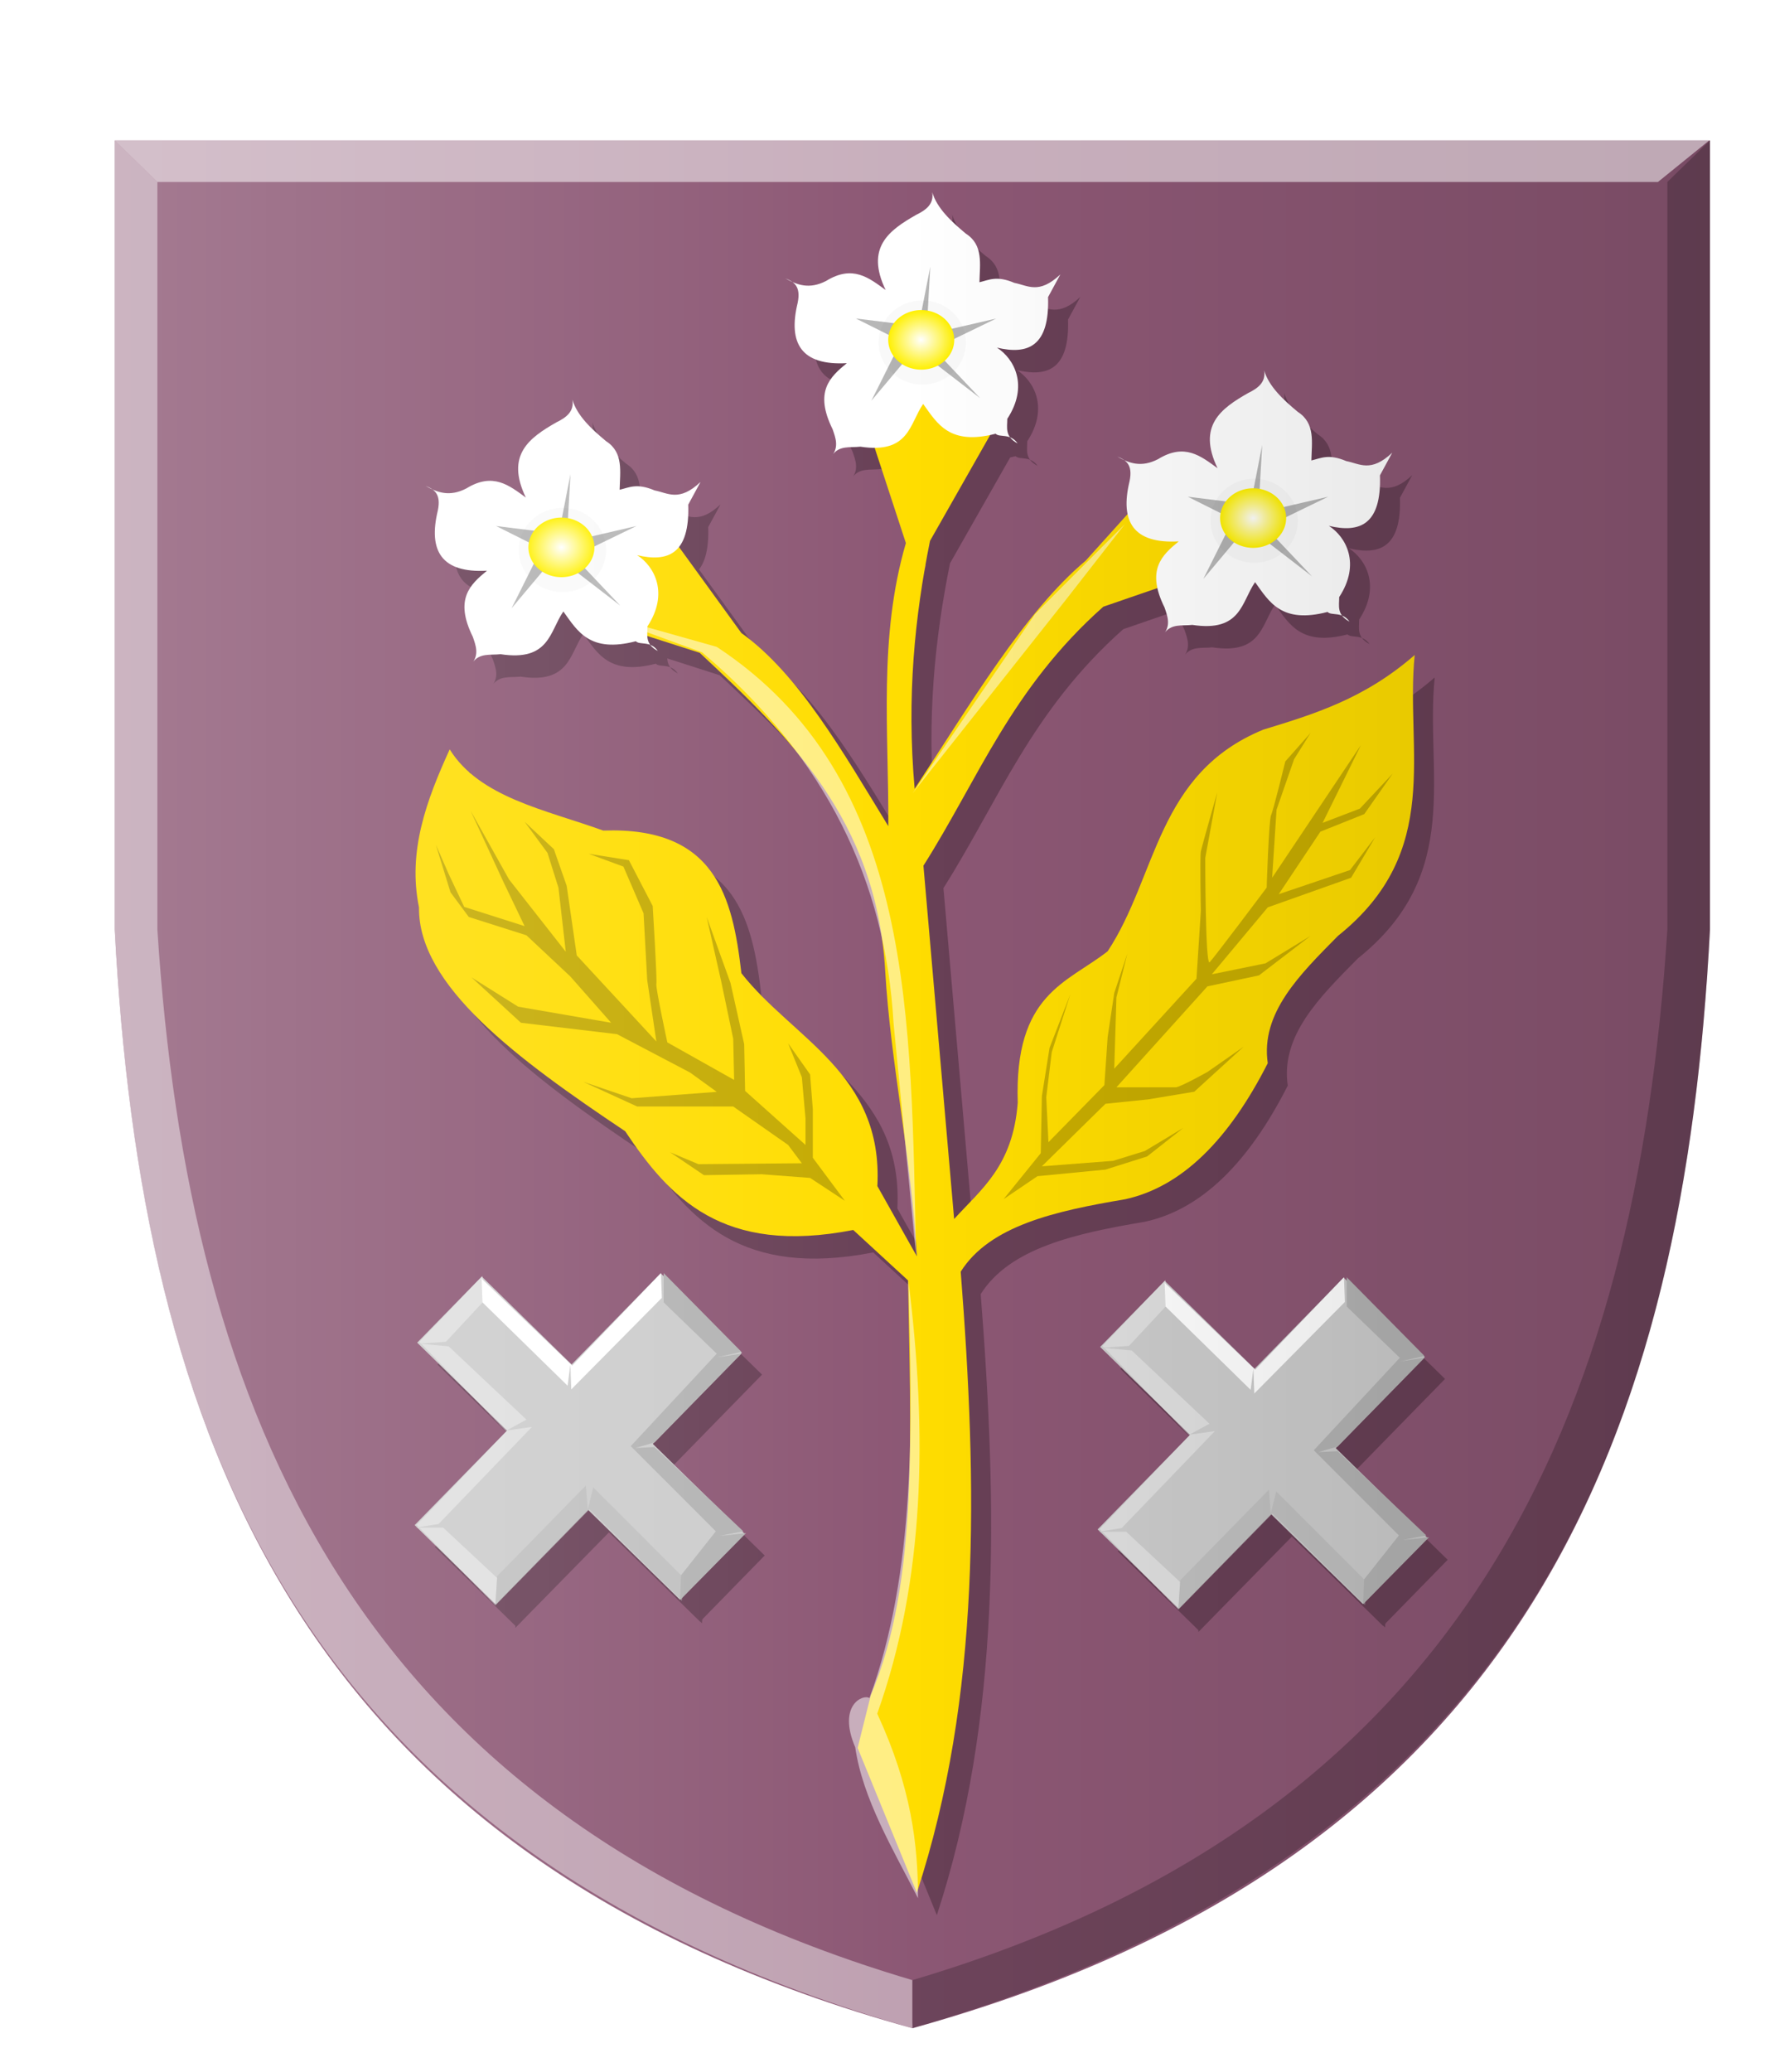 <?xml version="1.0" encoding="UTF-8" standalone="no"?>
<!-- Created with Inkscape (http://www.inkscape.org/) -->

<svg
   xmlns:dc="http://purl.org/dc/elements/1.1/"
   xmlns:cc="http://creativecommons.org/ns#"
   xmlns:rdf="http://www.w3.org/1999/02/22-rdf-syntax-ns#"
   xmlns:svg="http://www.w3.org/2000/svg"
   xmlns="http://www.w3.org/2000/svg"
   xmlns:xlink="http://www.w3.org/1999/xlink"
   xmlns:sodipodi="http://sodipodi.sourceforge.net/DTD/sodipodi-0.dtd"
   xmlns:inkscape="http://www.inkscape.org/namespaces/inkscape"
   id="svg16180"
   version="1.1"
   inkscape:version="0.47 r22583"
   width="341"
   height="400"
   sodipodi:docname="Zorgvlied wapen.svg">
  <defs
     id="defs16184">
    <linearGradient
       inkscape:collect="always"
       id="linearGradient17310">
      <stop
         style="stop-color:#000000;stop-opacity:1;"
         offset="0"
         id="stop17312" />
      <stop
         style="stop-color:#000000;stop-opacity:0;"
         offset="1"
         id="stop17314" />
    </linearGradient>
    <linearGradient
       inkscape:collect="always"
       id="linearGradient17264">
      <stop
         style="stop-color:#ffffff;stop-opacity:1;"
         offset="0"
         id="stop17266" />
      <stop
         style="stop-color:#ffffff;stop-opacity:0;"
         offset="1"
         id="stop17268" />
    </linearGradient>
    <inkscape:perspective
       sodipodi:type="inkscape:persp3d"
       inkscape:vp_x="0 : 0.5 : 1"
       inkscape:vp_y="0 : 1000 : 0"
       inkscape:vp_z="1 : 0.5 : 1"
       inkscape:persp3d-origin="0.5 : 0.33333333 : 1"
       id="perspective16188" />
    <inkscape:perspective
       id="perspective16724"
       inkscape:persp3d-origin="0.5 : 0.33333333 : 1"
       inkscape:vp_z="1 : 0.5 : 1"
       inkscape:vp_y="0 : 1000 : 0"
       inkscape:vp_x="0 : 0.5 : 1"
       sodipodi:type="inkscape:persp3d" />
    <inkscape:perspective
       id="perspective16766"
       inkscape:persp3d-origin="0.5 : 0.33333333 : 1"
       inkscape:vp_z="1 : 0.5 : 1"
       inkscape:vp_y="0 : 1000 : 0"
       inkscape:vp_x="0 : 0.5 : 1"
       sodipodi:type="inkscape:persp3d" />
    <inkscape:perspective
       id="perspective16828"
       inkscape:persp3d-origin="0.5 : 0.33333333 : 1"
       inkscape:vp_z="1 : 0.5 : 1"
       inkscape:vp_y="0 : 1000 : 0"
       inkscape:vp_x="0 : 0.5 : 1"
       sodipodi:type="inkscape:persp3d" />
    <inkscape:perspective
       id="perspective16828-3"
       inkscape:persp3d-origin="0.5 : 0.33333333 : 1"
       inkscape:vp_z="1 : 0.5 : 1"
       inkscape:vp_y="0 : 1000 : 0"
       inkscape:vp_x="0 : 0.5 : 1"
       sodipodi:type="inkscape:persp3d" />
    <inkscape:perspective
       id="perspective16911"
       inkscape:persp3d-origin="0.5 : 0.33333333 : 1"
       inkscape:vp_z="1 : 0.5 : 1"
       inkscape:vp_y="0 : 1000 : 0"
       inkscape:vp_x="0 : 0.5 : 1"
       sodipodi:type="inkscape:persp3d" />
    <inkscape:perspective
       id="perspective16933"
       inkscape:persp3d-origin="0.5 : 0.33333333 : 1"
       inkscape:vp_z="1 : 0.5 : 1"
       inkscape:vp_y="0 : 1000 : 0"
       inkscape:vp_x="0 : 0.5 : 1"
       sodipodi:type="inkscape:persp3d" />
    <inkscape:perspective
       id="perspective16955"
       inkscape:persp3d-origin="0.5 : 0.33333333 : 1"
       inkscape:vp_z="1 : 0.5 : 1"
       inkscape:vp_y="0 : 1000 : 0"
       inkscape:vp_x="0 : 0.5 : 1"
       sodipodi:type="inkscape:persp3d" />
    <inkscape:perspective
       id="perspective16985"
       inkscape:persp3d-origin="0.5 : 0.33333333 : 1"
       inkscape:vp_z="1 : 0.5 : 1"
       inkscape:vp_y="0 : 1000 : 0"
       inkscape:vp_x="0 : 0.5 : 1"
       sodipodi:type="inkscape:persp3d" />
    <inkscape:perspective
       id="perspective17022"
       inkscape:persp3d-origin="0.5 : 0.33333333 : 1"
       inkscape:vp_z="1 : 0.5 : 1"
       inkscape:vp_y="0 : 1000 : 0"
       inkscape:vp_x="0 : 0.5 : 1"
       sodipodi:type="inkscape:persp3d" />
    <radialGradient
       inkscape:collect="always"
       xlink:href="#linearGradient16780-4-2"
       id="radialGradient16786-9-3"
       cx="-208.25"
       cy="48.875"
       fx="-208.25"
       fy="48.875"
       r="6.375"
       gradientTransform="matrix(1,0,0,0.902,0,4.792)"
       gradientUnits="userSpaceOnUse" />
    <linearGradient
       inkscape:collect="always"
       id="linearGradient16780-4-2">
      <stop
         style="stop-color:#ffffff;stop-opacity:1;"
         offset="0"
         id="stop16782-4-1" />
      <stop
         style="stop-color:#ffffff;stop-opacity:0;"
         offset="1"
         id="stop16784-6-6" />
    </linearGradient>
    <filter
       color-interpolation-filters="sRGB"
       inkscape:collect="always"
       id="filter16816-9-3">
      <feGaussianBlur
         inkscape:collect="always"
         stdDeviation="0.443"
         id="feGaussianBlur16818-8-8" />
    </filter>
    <radialGradient
       inkscape:collect="always"
       xlink:href="#linearGradient16780-2-2"
       id="radialGradient16786-1-3"
       cx="-208.25"
       cy="48.875"
       fx="-208.25"
       fy="48.875"
       r="6.375"
       gradientTransform="matrix(1,0,0,0.902,0,4.792)"
       gradientUnits="userSpaceOnUse" />
    <linearGradient
       inkscape:collect="always"
       id="linearGradient16780-2-2">
      <stop
         style="stop-color:#ffffff;stop-opacity:1;"
         offset="0"
         id="stop16782-2-8" />
      <stop
         style="stop-color:#ffffff;stop-opacity:0;"
         offset="1"
         id="stop16784-9-6" />
    </linearGradient>
    <filter
       color-interpolation-filters="sRGB"
       inkscape:collect="always"
       id="filter16816-8-0">
      <feGaussianBlur
         inkscape:collect="always"
         stdDeviation="0.443"
         id="feGaussianBlur16818-2-1" />
    </filter>
    <radialGradient
       inkscape:collect="always"
       xlink:href="#linearGradient16780-6"
       id="radialGradient16786-2"
       cx="-208.25"
       cy="48.875"
       fx="-208.25"
       fy="48.875"
       r="6.375"
       gradientTransform="matrix(1,0,0,0.902,0,4.792)"
       gradientUnits="userSpaceOnUse" />
    <linearGradient
       inkscape:collect="always"
       id="linearGradient16780-6">
      <stop
         style="stop-color:#ffffff;stop-opacity:1;"
         offset="0"
         id="stop16782-0" />
      <stop
         style="stop-color:#ffffff;stop-opacity:0;"
         offset="1"
         id="stop16784-5" />
    </linearGradient>
    <filter
       color-interpolation-filters="sRGB"
       inkscape:collect="always"
       id="filter16816-4">
      <feGaussianBlur
         inkscape:collect="always"
         stdDeviation="0.443"
         id="feGaussianBlur16818-6" />
    </filter>
    <filter
       inkscape:collect="always"
       id="filter17186"
       x="-0.086"
       width="1.173"
       y="-0.136"
       height="1.272">
      <feGaussianBlur
         inkscape:collect="always"
         stdDeviation="1.31"
         id="feGaussianBlur17188" />
    </filter>
    <filter
       inkscape:collect="always"
       id="filter17190"
       x="-0.09"
       width="1.181"
       y="-0.14"
       height="1.28">
      <feGaussianBlur
         inkscape:collect="always"
         stdDeviation="1.31"
         id="feGaussianBlur17192" />
    </filter>
    <filter
       inkscape:collect="always"
       id="filter17194">
      <feGaussianBlur
         inkscape:collect="always"
         stdDeviation="1.31"
         id="feGaussianBlur17196" />
    </filter>
    <filter
       inkscape:collect="always"
       id="filter17198">
      <feGaussianBlur
         inkscape:collect="always"
         stdDeviation="1.31"
         id="feGaussianBlur17200" />
    </filter>
    <filter
       inkscape:collect="always"
       id="filter17202"
       x="-0.086"
       width="1.173"
       y="-0.136"
       height="1.272">
      <feGaussianBlur
         inkscape:collect="always"
         stdDeviation="1.31"
         id="feGaussianBlur17204" />
    </filter>
    <filter
       inkscape:collect="always"
       id="filter17206"
       x="-0.09"
       width="1.181"
       y="-0.14"
       height="1.28">
      <feGaussianBlur
         inkscape:collect="always"
         stdDeviation="1.31"
         id="feGaussianBlur17208" />
    </filter>
    <filter
       inkscape:collect="always"
       id="filter17210">
      <feGaussianBlur
         inkscape:collect="always"
         stdDeviation="1.31"
         id="feGaussianBlur17212" />
    </filter>
    <filter
       inkscape:collect="always"
       id="filter17214">
      <feGaussianBlur
         inkscape:collect="always"
         stdDeviation="1.31"
         id="feGaussianBlur17216" />
    </filter>
    <filter
       inkscape:collect="always"
       id="filter17218">
      <feGaussianBlur
         inkscape:collect="always"
         stdDeviation="1.31"
         id="feGaussianBlur17220" />
    </filter>
    <filter
       inkscape:collect="always"
       id="filter17222">
      <feGaussianBlur
         inkscape:collect="always"
         stdDeviation="1.31"
         id="feGaussianBlur17224" />
    </filter>
    <filter
       inkscape:collect="always"
       id="filter17226">
      <feGaussianBlur
         inkscape:collect="always"
         stdDeviation="1.31"
         id="feGaussianBlur17228" />
    </filter>
    <filter
       inkscape:collect="always"
       id="filter17230">
      <feGaussianBlur
         inkscape:collect="always"
         stdDeviation="1.31"
         id="feGaussianBlur17232" />
    </filter>
    <filter
       inkscape:collect="always"
       id="filter17234">
      <feGaussianBlur
         inkscape:collect="always"
         stdDeviation="1.31"
         id="feGaussianBlur17236" />
    </filter>
    <filter
       inkscape:collect="always"
       id="filter17238">
      <feGaussianBlur
         inkscape:collect="always"
         stdDeviation="1.31"
         id="feGaussianBlur17240" />
    </filter>
    <inkscape:perspective
       id="perspective17250"
       inkscape:persp3d-origin="0.5 : 0.33333333 : 1"
       inkscape:vp_z="1 : 0.5 : 1"
       inkscape:vp_y="0 : 1000 : 0"
       inkscape:vp_x="0 : 0.5 : 1"
       sodipodi:type="inkscape:persp3d" />
    <linearGradient
       inkscape:collect="always"
       xlink:href="#linearGradient17264"
       id="linearGradient17270"
       x1="21.672"
       y1="209.365"
       x2="176.771"
       y2="209.365"
       gradientUnits="userSpaceOnUse" />
    <inkscape:perspective
       id="perspective17280"
       inkscape:persp3d-origin="0.5 : 0.33333333 : 1"
       inkscape:vp_z="1 : 0.5 : 1"
       inkscape:vp_y="0 : 1000 : 0"
       inkscape:vp_x="0 : 0.5 : 1"
       sodipodi:type="inkscape:persp3d" />
    <linearGradient
       inkscape:collect="always"
       xlink:href="#linearGradient17264-3"
       id="linearGradient17270-3"
       x1="21.672"
       y1="209.365"
       x2="176.771"
       y2="209.365"
       gradientUnits="userSpaceOnUse" />
    <linearGradient
       inkscape:collect="always"
       id="linearGradient17264-3">
      <stop
         style="stop-color:#ffffff;stop-opacity:1;"
         offset="0"
         id="stop17266-4" />
      <stop
         style="stop-color:#ffffff;stop-opacity:0;"
         offset="1"
         id="stop17268-2" />
    </linearGradient>
    <linearGradient
       inkscape:collect="always"
       xlink:href="#linearGradient17310"
       id="linearGradient17316"
       x1="-33.002"
       y1="197.06"
       x2="122.097"
       y2="197.06"
       gradientUnits="userSpaceOnUse"
       gradientTransform="matrix(-1,0,0,1,297.869,12.304)" />
    <inkscape:perspective
       id="perspective17332"
       inkscape:persp3d-origin="0.5 : 0.33333333 : 1"
       inkscape:vp_z="1 : 0.5 : 1"
       inkscape:vp_y="0 : 1000 : 0"
       inkscape:vp_x="0 : 0.5 : 1"
       sodipodi:type="inkscape:persp3d" />
  </defs>
  <sodipodi:namedview
     pagecolor="#ffffff"
     bordercolor="#666666"
     borderopacity="1"
     objecttolerance="10"
     gridtolerance="10"
     guidetolerance="10"
     inkscape:pageopacity="0"
     inkscape:pageshadow="2"
     inkscape:window-width="1600"
     inkscape:window-height="839"
     id="namedview16182"
     showgrid="false"
     inkscape:zoom="1.4142136"
     inkscape:cx="90.263766"
     inkscape:cy="193.54587"
     inkscape:window-x="-9"
     inkscape:window-y="-9"
     inkscape:window-maximized="1"
     inkscape:current-layer="svg16180"
     showguides="true"
     inkscape:guide-bbox="true">
    <sodipodi:guide
       orientation="0,1"
       position="-133.898,372.881"
       id="guide16192" />
    <sodipodi:guide
       orientation="1,0"
       position="176.271,372.881"
       id="guide16194" />
    <sodipodi:guide
       orientation="1,0"
       position="22.172,352.954"
       id="guide16708" />
    <sodipodi:guide
       orientation="0,1"
       position="-269.659,220.521"
       id="guide16710" />
    <sodipodi:guide
       orientation="0,1"
       position="-52.733,8.389"
       id="guide16712" />
    <sodipodi:guide
       orientation="0,1"
       position="-26.163,364.867"
       id="guide17318" />
    <sodipodi:guide
       orientation="1,0"
       position="30.406,333.047"
       id="guide17320" />
  </sodipodi:namedview>
  <path
     style="fill:#8c5774;stroke:#000000;stroke-width:1px;stroke-linecap:butt;stroke-linejoin:miter;stroke-opacity:0;fill-opacity:1"
     d="m 176.271,27.119 -154.099,0 0,152.36 c 5.074,96.429 34.85,179.134 154.099,212.132 l 0,-364.492 z"
     id="path16714"
     sodipodi:nodetypes="ccccc" />
  <path
     style="fill:#8c5774;fill-opacity:1;stroke:#000000;stroke-width:1px;stroke-linecap:butt;stroke-linejoin:miter;stroke-opacity:0"
     d="m 176.271,27.119 154.099,0 0,152.36 c -5.074,96.429 -34.85,179.134 -154.099,212.132 -4.321,-121.497 -32.905,-242.995 0,-364.492 z"
     id="path16714-3"
     sodipodi:nodetypes="ccccc" />
  <path
     style="fill:#684056;fill-opacity:1;stroke:#000000;stroke-width:1px;stroke-linecap:butt;stroke-linejoin:miter;stroke-opacity:0;filter:url(#filter17238)"
     d="m 181,369.784 -11.441,-27.966 2.542,-10.169 c 9.357,-22.058 7.63,-51.505 7.203,-80.085 l -10.593,-9.746 c -25.28,4.941 -35.471,-6.213 -44.068,-19.068 -20.936,-14.004 -40.015,-28.105 -39.831,-43.22 -2.23,-10.871 1.481,-20.751 5.932,-30.508 5.794,9.319 18.561,11.665 29.661,15.678 21.7,-0.776 24.989,12.767 26.695,27.542 9.972,12.707 27.411,19.303 26.271,41.102 L 181,246.902 c -1.031,-18.943 -5.083,-37.325 -6.116,-55.135 -1.695,-29.223 -18.7,-45.382 -35.833,-61.39 l -22.458,-7.203 14.831,-18.22 15.678,21.61 c 10.993,7.841 19.579,22.903 28.39,37.288 0.093,-18.22 -1.939,-36.441 3.39,-54.661 l -8.475,-25.847 14.831,-5.508 10.593,9.322 -12.288,21.61 c -2.922,14.511 -4.545,29.995 -2.966,47.881 10.742,-16.34 21.236,-34.169 33.051,-44.068 l 11.441,-12.712 17.797,12.712 -25.847,8.898 c -17.773,15.782 -24.099,33.2 -34.746,50 l 5.932,68.22 c 5.239,-5.771 11.358,-10.223 12.288,-22.458 -0.689,-21.086 9.53,-23.083 17.373,-29.237 9.592,-14.503 9.421,-34.332 30.085,-42.797 9.746,-2.978 19.492,-5.918 29.237,-14.407 -1.877,18.42 5.627,37.882 -14.831,54.237 -7.389,7.475 -14.974,14.901 -13.559,24.576 -7.529,14.814 -16.624,23.885 -27.542,26.271 -13.396,2.258 -26.16,5.059 -31.78,13.983 3.225,41.268 3.945,82 -8.475,119.915 z"
     id="path16738"
     sodipodi:nodetypes="ccccccccccccscccccccccccccccccccccccccc" />
  <path
     style="fill:#684056;fill-opacity:1;stroke:#000000;stroke-width:1px;stroke-linecap:butt;stroke-linejoin:miter;stroke-opacity:0;filter:url(#filter17234)"
     d="m 180.875,246.964 -4.383,-45.159 c -1.563,-26.977 -12.803,-51.133 -36.983,-71.514 l -22.274,-8.132 25.102,7.071 c 38.629,25.409 37.39,72.212 38.537,117.733 z"
     id="path16746"
     sodipodi:nodetypes="cccccc" />
  <path
     style="fill:#684056;fill-opacity:1;stroke:#000000;stroke-width:1px;stroke-linecap:butt;stroke-linejoin:miter;stroke-opacity:0;filter:url(#filter17230)"
     d="m 180.168,157.515 23.688,-34.648 17.324,-17.324 -11.314,14.496 -29.698,37.477 z"
     id="path16748" />
  <path
     style="fill:#684056;fill-opacity:1;stroke:#000000;stroke-width:1px;stroke-linecap:butt;stroke-linejoin:miter;stroke-opacity:0;filter:url(#filter17226)"
     d="m 183.968,41.451 c 0.365,2.262 -1.18,3.433 -3.125,4.375 -5.207,2.977 -9.831,6.287 -5.875,14.5 -3.217,-2.33 -6.34,-4.924 -11.5,-1.75 -3.238,1.673 -5.624,0.789 -7.875,-0.5 1.613,0.645 3.055,1.485 2.375,4.75 -1.898,7.832 0.737,12.122 9.5,11.625 -3.274,2.679 -6.329,5.503 -2.75,12.75 0.597,1.708 1.227,3.417 -0.125,5.125 1.335,-2.077 3.548,-1.522 5.5,-1.75 9.471,1.445 9.466,-4.432 12.125,-8.25 2.752,3.831 5.108,8.059 14,5.75 0.779,0.796 2.802,-0.176 4.25,1.875 -2.546,-1.348 -1.991,-3.085 -2,-4.75 4.186,-6.393 1.343,-11.615 -2,-13.75 5.986,1.429 10.194,-0.228 9.875,-9.75 l 2.375,-4.375 c -4.159,3.904 -6.285,2.116 -8.875,1.625 -3.433,-1.461 -4.897,-0.56 -6.75,-0.125 0.064,-3.469 0.811,-7.186 -2.625,-9.381 -2.903,-2.419 -5.569,-4.917 -6.5,-7.994 z"
     id="path16750"
     sodipodi:nodetypes="ccccccccccccccccccccc" />
  <path
     style="fill:#684056;fill-opacity:1;stroke:#000000;stroke-width:1px;stroke-linecap:butt;stroke-linejoin:miter;stroke-opacity:0;filter:url(#filter17222)"
     d="m 114.452,81.519 c 0.365,2.262 -1.18,3.433 -3.125,4.375 -5.207,2.977 -9.831,6.287 -5.875,14.5 -3.217,-2.33 -6.34,-4.924 -11.5,-1.75 -3.238,1.673 -5.624,0.789 -7.875,-0.5 1.613,0.645 3.055,1.485 2.375,4.75 -1.898,7.832 0.737,12.122 9.5,11.625 -3.274,2.679 -6.329,5.503 -2.75,12.75 0.597,1.708 1.227,3.417 -0.125,5.125 1.335,-2.077 3.548,-1.522 5.5,-1.75 9.471,1.445 9.466,-4.432 12.125,-8.25 2.752,3.831 5.108,8.059 14,5.75 0.779,0.796 2.802,-0.176 4.25,1.875 -2.546,-1.348 -1.991,-3.085 -2,-4.75 4.186,-6.393 1.343,-11.615 -2,-13.75 5.986,1.429 10.194,-0.228 9.875,-9.75 l 2.375,-4.375 c -4.159,3.904 -6.285,2.116 -8.875,1.625 -3.433,-1.461 -4.897,-0.56 -6.75,-0.125 0.064,-3.469 0.811,-7.186 -2.625,-9.381 -2.903,-2.419 -5.569,-4.917 -6.5,-7.994 z"
     id="path16750-2"
     sodipodi:nodetypes="ccccccccccccccccccccc" />
  <path
     style="fill:#684056;fill-opacity:1;stroke:#000000;stroke-width:1px;stroke-linecap:butt;stroke-linejoin:miter;stroke-opacity:0;filter:url(#filter17218)"
     d="m 248.095,75.862 c 0.365,2.262 -1.18,3.433 -3.125,4.375 -5.207,2.977 -9.831,6.287 -5.875,14.5 -3.217,-2.33 -6.34,-4.924 -11.5,-1.75 -3.238,1.673 -5.624,0.789 -7.875,-0.5 1.613,0.645 3.055,1.485 2.375,4.75 -1.898,7.832 0.737,12.122 9.5,11.625 -3.274,2.679 -6.329,5.503 -2.75,12.75 0.597,1.708 1.227,3.417 -0.125,5.125 1.335,-2.077 3.548,-1.522 5.5,-1.75 9.471,1.445 9.466,-4.432 12.125,-8.25 2.752,3.832 5.108,8.059 14,5.75 0.779,0.796 2.802,-0.176 4.25,1.875 -2.546,-1.348 -1.991,-3.085 -2,-4.75 4.186,-6.393 1.343,-11.615 -2,-13.75 5.986,1.429 10.194,-0.228 9.875,-9.75 l 2.375,-4.375 c -4.159,3.904 -6.285,2.116 -8.875,1.625 -3.433,-1.461 -4.897,-0.56 -6.75,-0.125 0.064,-3.469 0.811,-7.186 -2.625,-9.381 -2.903,-2.419 -5.569,-4.917 -6.5,-7.994 z"
     id="path16750-5"
     sodipodi:nodetypes="ccccccccccccccccccccc" />
  <rect
     style="fill:#684056;fill-opacity:1;fill-rule:evenodd;stroke:#000000;stroke-width:0;stroke-linecap:square;stroke-linejoin:round;stroke-miterlimit:4;stroke-opacity:0;stroke-dasharray:none;stroke-dashoffset:0;filter:url(#filter17214)"
     id="rect16901"
     width="71"
     height="17.85"
     x="-51.023"
     y="369.295"
     transform="matrix(0.715,0.699,-0.699,0.715,391.593,22.326)" />
  <rect
     style="fill:#684056;fill-opacity:1;fill-rule:evenodd;stroke:#000000;stroke-width:0;stroke-linecap:square;stroke-linejoin:round;stroke-miterlimit:4;stroke-opacity:0;stroke-dasharray:none;stroke-dashoffset:0;filter:url(#filter17210)"
     id="rect16901-2"
     width="68"
     height="21.939"
     x="344.678"
     y="4.804"
     transform="matrix(-0.699,0.715,-0.715,-0.699,391.593,22.326)" />
  <path
     style="fill:#684056;fill-opacity:1;stroke:#000000;stroke-width:1px;stroke-linecap:butt;stroke-linejoin:miter;stroke-opacity:0;filter:url(#filter17206)"
     d="m 96.906,251.206 0.177,4.596 16.44,16.087 0.53,-4.066 0.177,4.773 17.501,-17.678 -0.177,-4.773 -17.147,17.854 -17.501,-16.794 z"
     id="path16971" />
  <path
     style="fill:#684056;fill-opacity:1;stroke:#000000;stroke-width:1px;stroke-linecap:butt;stroke-linejoin:miter;stroke-opacity:0;filter:url(#filter17202)"
     d="m 99.912,308.659 -0.354,5.657 18.208,-18.562 17.854,17.678 0.354,-4.419 -17.501,-17.501 -1.061,4.243 -0.354,-4.596 -17.147,17.501 z"
     id="path16973" />
  <rect
     style="fill:#684056;fill-opacity:1;fill-rule:evenodd;stroke:#000000;stroke-width:0;stroke-linecap:square;stroke-linejoin:round;stroke-miterlimit:4;stroke-opacity:0;stroke-dasharray:none;stroke-dashoffset:0;filter:url(#filter17198)"
     id="rect16901-7"
     width="71"
     height="17.85"
     x="43.92"
     y="277.638"
     transform="matrix(0.715,0.699,-0.699,0.715,391.593,22.326)" />
  <rect
     style="fill:#684056;fill-opacity:1;fill-rule:evenodd;stroke:#000000;stroke-width:0;stroke-linecap:square;stroke-linejoin:round;stroke-miterlimit:4;stroke-opacity:0;stroke-dasharray:none;stroke-dashoffset:0;filter:url(#filter17194)"
     id="rect16901-2-2"
     width="68"
     height="21.939"
     x="253.021"
     y="-90.139"
     transform="matrix(-0.699,0.715,-0.715,-0.699,391.593,22.326)" />
  <path
     style="fill:#684056;fill-opacity:1;stroke:#000000;stroke-width:1px;stroke-linecap:butt;stroke-linejoin:miter;stroke-opacity:0;filter:url(#filter17190)"
     d="m 228.87,252.002 0.177,4.596 16.44,16.087 0.53,-4.066 0.177,4.773 17.501,-17.678 -0.177,-4.773 -17.147,17.854 -17.501,-16.794 z"
     id="path16971-4" />
  <path
     style="fill:#684056;fill-opacity:1;stroke:#000000;stroke-width:1px;stroke-linecap:butt;stroke-linejoin:miter;stroke-opacity:0;filter:url(#filter17186)"
     d="m 231.875,309.454 -0.354,5.657 18.208,-18.562 17.854,17.678 0.354,-4.419 -17.501,-17.501 -1.061,4.243 -0.354,-4.596 -17.147,17.501 z"
     id="path16973-7" />
  <path
     style="fill:#ffdd00;fill-opacity:1;stroke:#000000;stroke-width:1px;stroke-linecap:butt;stroke-linejoin:miter;stroke-opacity:0"
     d="m 177.138,365.451 -11.441,-27.966 2.542,-10.169 c 9.357,-22.058 7.63,-51.505 7.203,-80.085 l -10.593,-9.746 c -25.28,4.941 -35.471,-6.213 -44.068,-19.068 -20.936,-14.004 -40.015,-28.105 -39.831,-43.22 -2.23,-10.871 1.481,-20.751 5.932,-30.508 5.794,9.319 18.561,11.665 29.661,15.678 21.7,-0.776 24.989,12.767 26.695,27.542 9.972,12.707 27.411,19.303 26.271,41.102 l 7.627,13.559 c -1.031,-18.943 -5.083,-37.325 -6.116,-55.135 -1.695,-29.223 -18.7,-45.382 -35.833,-61.39 l -22.458,-7.203 14.831,-18.22 15.678,21.61 c 10.993,7.841 19.579,22.903 28.39,37.288 0.093,-18.22 -1.939,-36.441 3.39,-54.661 l -8.475,-25.847 14.831,-5.508 10.593,9.322 -12.288,21.61 c -2.922,14.511 -4.545,29.995 -2.966,47.881 10.742,-16.34 21.236,-34.169 33.051,-44.068 l 11.441,-12.712 17.797,12.712 -25.847,8.898 c -17.773,15.782 -24.099,33.2 -34.746,50 l 5.932,68.22 c 5.239,-5.771 11.358,-10.223 12.288,-22.458 -0.689,-21.086 9.53,-23.083 17.373,-29.237 9.592,-14.503 9.421,-34.332 30.085,-42.797 9.746,-2.978 19.492,-5.918 29.237,-14.407 -1.877,18.42 5.627,37.882 -14.831,54.237 -7.389,7.475 -14.974,14.901 -13.559,24.576 -7.529,14.814 -16.624,23.885 -27.542,26.271 -13.396,2.258 -26.16,5.059 -31.78,13.983 3.225,41.268 3.945,82 -8.475,119.915 z"
     id="path16738-7"
     sodipodi:nodetypes="ccccccccccccscccccccccccccccccccccccccc" />
  <path
     style="fill:#000000;fill-opacity:0.221;stroke:#000000;stroke-width:1px;stroke-linecap:butt;stroke-linejoin:miter;stroke-opacity:0"
     d="m 193.876,231.553 7.203,-8.898 0.212,-11.017 1.483,-9.322 4.025,-10.381 -3.602,11.229 -1.059,8.686 0.424,8.686 10.805,-11.017 0.636,-9.322 1.271,-8.475 2.542,-7.627 -2.119,8.475 -0.424,13.771 15.89,-17.373 0.847,-13.136 c 0,0 -0.212,-10.381 0,-11.441 0.212,-1.059 3.178,-11.441 3.178,-11.441 l -2.331,12.712 c 0,0 0,20.975 0.847,20.127 0.847,-0.847 11.017,-14.407 11.017,-14.407 0,0 0.424,-13.136 0.847,-13.983 0.424,-0.847 2.754,-10.381 2.754,-10.381 l 4.873,-5.508 -3.178,5.085 -3.39,9.746 -0.847,13.136 17.161,-25.636 -7.415,15.042 7.203,-2.754 6.356,-6.78 -5.508,7.839 -8.475,3.39 -8.051,12.076 13.771,-4.661 4.873,-6.356 -4.661,7.839 -16.102,5.72 -10.805,12.924 10.381,-2.119 8.686,-5.297 -9.958,7.627 -9.958,2.119 -17.585,19.492 c 0,0 10.593,0 11.441,0 0.847,0 6.144,-2.966 6.144,-2.966 l 6.992,-4.873 -9.534,8.686 -8.898,1.483 -8.263,0.847 -12.288,12.076 13.771,-1.059 6.144,-1.907 7.415,-4.449 -6.992,5.508 -8.051,2.542 -13.136,1.271 -6.568,4.449 z"
     id="path16740-9" />
  <path
     style="fill:#000000;fill-opacity:0.233;stroke:#000000;stroke-width:1px;stroke-linecap:butt;stroke-linejoin:miter;stroke-opacity:0"
     d="m 163.225,231.848 -6.187,-8.309 0,-9.369 -0.53,-6.718 -4.243,-6.01 2.652,6.541 0.707,7.955 0,5.127 -11.667,-10.43 -0.177,-9.016 -2.652,-11.844 -4.596,-12.728 2.828,12.551 2.298,10.96 0.177,7.955 -12.905,-7.248 c 0,0 -2.298,-10.607 -2.121,-11.314 0.177,-0.707 -0.707,-15.026 -0.707,-15.026 l -4.596,-8.839 -7.778,-1.237 6.718,2.475 3.889,9.016 0.707,12.905 1.768,11.844 -15.38,-16.617 -1.945,-13.435 -2.475,-7.071 -5.657,-5.303 4.419,6.01 2.121,6.718 1.414,12.374 -10.96,-13.965 -7.425,-13.258 6.364,13.789 4.066,8.485 -11.667,-3.712 -3.005,-6.364 -2.475,-5.657 2.828,9.192 3.536,4.773 11.137,3.536 8.485,7.955 7.88,8.935 -17.956,-3.101 -9.016,-5.657 9.546,8.758 18.562,2.202 14.142,7.425 5.127,3.712 -16.44,1.237 -9.369,-3.182 10.43,4.773 18.562,0 10.607,7.425 2.652,3.536 -19.976,0.177 -5.48,-2.298 6.541,4.419 11.137,-0.177 9.369,0.707 6.718,4.419 z"
     id="path16742-3" />
  <path
     style="fill:#ffffff;fill-opacity:0.514;stroke:#000000;stroke-width:1px;stroke-linecap:butt;stroke-linejoin:miter;stroke-opacity:0"
     d="m 177.357,366.494 c -4.933,-9.627 -10.675,-19.181 -12.125,-29.125 -3.495,-8.177 1.572,-10.336 2.75,-9.5 8.945,-24.554 8.338,-52.61 7.5,-80.75 3.723,29.531 3.239,57.875 -6,83.75 6.595,14.257 7.889,25.333 7.875,35.625 z"
     id="path16744-4"
     sodipodi:nodetypes="cccccc" />
  <path
     style="fill:#ffffff;fill-opacity:0.51;stroke:#000000;stroke-width:1px;stroke-linecap:butt;stroke-linejoin:miter;stroke-opacity:0"
     d="m 177.014,242.631 -4.383,-45.159 c -1.563,-26.977 -12.803,-51.133 -36.983,-71.514 l -22.274,-8.132 25.102,7.071 c 38.629,25.409 37.39,72.212 38.537,117.733 z"
     id="path16746-7"
     sodipodi:nodetypes="cccccc" />
  <path
     style="fill:#ffffff;fill-opacity:0.506;stroke:#000000;stroke-width:1px;stroke-linecap:butt;stroke-linejoin:miter;stroke-opacity:0"
     d="m 176.307,153.182 23.688,-34.648 17.324,-17.324 -11.314,14.496 -29.698,37.477 z"
     id="path16748-8" />
  <path
     style="fill:#ffffff;stroke:#000000;stroke-width:1px;stroke-linecap:butt;stroke-linejoin:miter;stroke-opacity:0"
     d="m 180.107,37.119 c 0.365,2.262 -1.18,3.433 -3.125,4.375 -5.207,2.977 -9.831,6.287 -5.875,14.5 -3.217,-2.33 -6.34,-4.924 -11.5,-1.75 -3.238,1.673 -5.624,0.789 -7.875,-0.5 1.613,0.645 3.055,1.485 2.375,4.75 -1.898,7.832 0.737,12.122 9.5,11.625 -3.274,2.679 -6.329,5.503 -2.75,12.75 0.597,1.708 1.227,3.417 -0.125,5.125 1.335,-2.077 3.548,-1.522 5.5,-1.75 9.471,1.445 9.466,-4.432 12.125,-8.25 2.752,3.831 5.108,8.059 14,5.75 0.779,0.796 2.802,-0.176 4.25,1.875 -2.546,-1.348 -1.991,-3.085 -2,-4.75 4.186,-6.393 1.343,-11.615 -2,-13.75 5.986,1.429 10.194,-0.228 9.875,-9.75 l 2.375,-4.375 c -4.159,3.904 -6.285,2.116 -8.875,1.625 -3.433,-1.461 -4.897,-0.56 -6.75,-0.125 0.064,-3.469 0.811,-7.186 -2.625,-9.381 -2.903,-2.419 -5.569,-4.917 -6.5,-7.994 z"
     id="path16750-8"
     sodipodi:nodetypes="ccccccccccccccccccccc" />
  <path
     style="fill:#000000;fill-opacity:0.289;stroke:#000000;stroke-width:1px;stroke-linecap:butt;stroke-linejoin:miter;stroke-opacity:0"
     d="m 165.357,61.494 8.75,4.375 -5.75,11.5 8.5,-10.125 12.5,9.625 -9,-9.5 12.125,-5.875 -13.5,3.125 0.75,-13.125 -2.25,11.5 -12.125,-1.5 z"
     id="path16752-1" />
  <path
     sodipodi:type="arc"
     style="opacity:0.239;fill:#000000;fill-opacity:0.378;fill-rule:evenodd;stroke:#000000;stroke-width:0;stroke-linecap:square;stroke-linejoin:round;stroke-miterlimit:4;stroke-opacity:0;stroke-dasharray:none;stroke-dashoffset:0;filter:url(#filter16816-4)"
     id="path16754-63"
     sodipodi:cx="-216.125"
     sodipodi:cy="48.375"
     sodipodi:rx="7.375"
     sodipodi:ry="7.375"
     d="m -208.75,48.375 a 7.375,7.375 0 1 1 -14.75,0 7.375,7.375 0 1 1 14.75,0 z"
     transform="matrix(1.144,0,0,1.102,425.431,12.824)" />
  <path
     sodipodi:type="arc"
     style="fill:#fff000;fill-opacity:1;fill-rule:evenodd;stroke:#000000;stroke-width:0;stroke-linecap:square;stroke-linejoin:round;stroke-miterlimit:4;stroke-opacity:0;stroke-dasharray:none;stroke-dashoffset:0"
     id="path16756-8"
     sodipodi:cx="-208.25"
     sodipodi:cy="48.875"
     sodipodi:rx="6.375"
     sodipodi:ry="5.75"
     d="m -201.875,48.875 a 6.375,5.75 0 1 1 -12.75,0 6.375,5.75 0 1 1 12.75,0 z"
     transform="translate(386.232,16.744)" />
  <path
     sodipodi:type="arc"
     style="fill:url(#radialGradient16786-2);fill-opacity:1;fill-rule:evenodd;stroke:#000000;stroke-width:0;stroke-linecap:square;stroke-linejoin:round;stroke-miterlimit:4;stroke-opacity:0;stroke-dasharray:none;stroke-dashoffset:0"
     id="path16756-4-76"
     sodipodi:cx="-208.25"
     sodipodi:cy="48.875"
     sodipodi:rx="6.375"
     sodipodi:ry="5.75"
     d="m -201.875,48.875 a 6.375,5.75 0 1 1 -12.75,0 6.375,5.75 0 1 1 12.75,0 z"
     transform="translate(386.232,16.744)" />
  <path
     style="fill:#ffffff;stroke:#000000;stroke-width:1px;stroke-linecap:butt;stroke-linejoin:miter;stroke-opacity:0"
     d="m 110.591,77.187 c 0.365,2.262 -1.18,3.433 -3.125,4.375 -5.207,2.977 -9.831,6.287 -5.875,14.5 -3.217,-2.33 -6.34,-4.924 -11.5,-1.75 -3.238,1.673 -5.624,0.789 -7.875,-0.5 1.613,0.645 3.055,1.485 2.375,4.75 -1.898,7.832 0.737,12.122 9.5,11.625 -3.274,2.679 -6.329,5.503 -2.75,12.75 0.597,1.708 1.227,3.417 -0.125,5.125 1.335,-2.077 3.548,-1.522 5.5,-1.75 9.471,1.445 9.466,-4.432 12.125,-8.25 2.752,3.831 5.108,8.059 14,5.75 0.779,0.796 2.802,-0.176 4.25,1.875 -2.546,-1.348 -1.991,-3.085 -2,-4.75 4.186,-6.393 1.343,-11.615 -2,-13.75 5.986,1.429 10.194,-0.228 9.875,-9.75 l 2.375,-4.375 c -4.159,3.904 -6.285,2.116 -8.875,1.625 -3.433,-1.461 -4.897,-0.56 -6.75,-0.125 0.064,-3.469 0.811,-7.186 -2.625,-9.381 -2.903,-2.419 -5.569,-4.917 -6.5,-7.994 z"
     id="path16750-2-1"
     sodipodi:nodetypes="ccccccccccccccccccccc" />
  <path
     style="fill:#000000;fill-opacity:0.289;stroke:#000000;stroke-width:1px;stroke-linecap:butt;stroke-linejoin:miter;stroke-opacity:0"
     d="m 95.841,101.562 8.75,4.375 -5.75,11.5 8.5,-10.125 12.5,9.625 -9,-9.5 12.125,-5.875 -13.5,3.125 0.75,-13.125 -2.25,11.5 -12.125,-1.5 z"
     id="path16752-7-7" />
  <path
     sodipodi:type="arc"
     style="opacity:0.239;fill:#000000;fill-opacity:0.378;fill-rule:evenodd;stroke:#000000;stroke-width:0;stroke-linecap:square;stroke-linejoin:round;stroke-miterlimit:4;stroke-opacity:0;stroke-dasharray:none;stroke-dashoffset:0;filter:url(#filter16816-8-0)"
     id="path16754-8-2"
     sodipodi:cx="-216.125"
     sodipodi:cy="48.375"
     sodipodi:rx="7.375"
     sodipodi:ry="7.375"
     d="m -208.75,48.375 a 7.375,7.375 0 1 1 -14.75,0 7.375,7.375 0 1 1 14.75,0 z"
     transform="matrix(1.144,0,0,1.102,355.915,52.892)" />
  <path
     sodipodi:type="arc"
     style="fill:#fff000;fill-opacity:1;fill-rule:evenodd;stroke:#000000;stroke-width:0;stroke-linecap:square;stroke-linejoin:round;stroke-miterlimit:4;stroke-opacity:0;stroke-dasharray:none;stroke-dashoffset:0"
     id="path16756-5-3"
     sodipodi:cx="-208.25"
     sodipodi:cy="48.875"
     sodipodi:rx="6.375"
     sodipodi:ry="5.75"
     d="m -201.875,48.875 a 6.375,5.75 0 1 1 -12.75,0 6.375,5.75 0 1 1 12.75,0 z"
     transform="translate(316.716,56.812)" />
  <path
     sodipodi:type="arc"
     style="fill:url(#radialGradient16786-1-3);fill-opacity:1;fill-rule:evenodd;stroke:#000000;stroke-width:0;stroke-linecap:square;stroke-linejoin:round;stroke-miterlimit:4;stroke-opacity:0;stroke-dasharray:none;stroke-dashoffset:0"
     id="path16756-4-8-7"
     sodipodi:cx="-208.25"
     sodipodi:cy="48.875"
     sodipodi:rx="6.375"
     sodipodi:ry="5.75"
     d="m -201.875,48.875 a 6.375,5.75 0 1 1 -12.75,0 6.375,5.75 0 1 1 12.75,0 z"
     transform="translate(316.716,56.812)" />
  <path
     style="fill:#ffffff;stroke:#000000;stroke-width:1px;stroke-linecap:butt;stroke-linejoin:miter;stroke-opacity:0"
     d="m 244.234,71.53 c 0.365,2.262 -1.18,3.433 -3.125,4.375 -5.207,2.977 -9.831,6.287 -5.875,14.5 -3.217,-2.33 -6.34,-4.924 -11.5,-1.75 -3.238,1.673 -5.624,0.789 -7.875,-0.5 1.613,0.645 3.055,1.485 2.375,4.75 -1.898,7.832 0.737,12.122 9.5,11.625 -3.274,2.679 -6.329,5.503 -2.75,12.75 0.597,1.708 1.227,3.417 -0.125,5.125 1.335,-2.077 3.548,-1.522 5.5,-1.75 9.471,1.445 9.466,-4.432 12.125,-8.25 2.752,3.832 5.108,8.059 14,5.75 0.779,0.796 2.802,-0.176 4.25,1.875 -2.546,-1.348 -1.991,-3.084 -2,-4.75 4.186,-6.393 1.343,-11.615 -2,-13.75 5.986,1.429 10.194,-0.228 9.875,-9.75 l 2.375,-4.375 c -4.159,3.904 -6.285,2.116 -8.875,1.625 -3.433,-1.461 -4.897,-0.56 -6.75,-0.125 0.064,-3.469 0.811,-7.186 -2.625,-9.381 -2.903,-2.419 -5.569,-4.917 -6.5,-7.994 z"
     id="path16750-5-8"
     sodipodi:nodetypes="ccccccccccccccccccccc" />
  <path
     style="fill:#000000;fill-opacity:0.289;stroke:#000000;stroke-width:1px;stroke-linecap:butt;stroke-linejoin:miter;stroke-opacity:0"
     d="m 229.484,95.905 8.75,4.375 -5.75,11.5 8.5,-10.125 12.5,9.625 -9,-9.5 12.125,-5.875 -13.5,3.125 0.75,-13.125 -2.25,11.5 -12.125,-1.5 z"
     id="path16752-6-5" />
  <path
     sodipodi:type="arc"
     style="opacity:0.239;fill:#000000;fill-opacity:0.378;fill-rule:evenodd;stroke:#000000;stroke-width:0;stroke-linecap:square;stroke-linejoin:round;stroke-miterlimit:4;stroke-opacity:0;stroke-dasharray:none;stroke-dashoffset:0;filter:url(#filter16816-9-3)"
     id="path16754-6-8"
     sodipodi:cx="-216.125"
     sodipodi:cy="48.375"
     sodipodi:rx="7.375"
     sodipodi:ry="7.375"
     d="m -208.75,48.375 a 7.375,7.375 0 1 1 -14.75,0 7.375,7.375 0 1 1 14.75,0 z"
     transform="matrix(1.144,0,0,1.102,489.558,47.235)" />
  <path
     sodipodi:type="arc"
     style="fill:#fff000;fill-opacity:1;fill-rule:evenodd;stroke:#000000;stroke-width:0;stroke-linecap:square;stroke-linejoin:round;stroke-miterlimit:4;stroke-opacity:0;stroke-dasharray:none;stroke-dashoffset:0"
     id="path16756-0-5"
     sodipodi:cx="-208.25"
     sodipodi:cy="48.875"
     sodipodi:rx="6.375"
     sodipodi:ry="5.75"
     d="m -201.875,48.875 a 6.375,5.75 0 1 1 -12.75,0 6.375,5.75 0 1 1 12.75,0 z"
     transform="translate(450.359,51.155)" />
  <path
     sodipodi:type="arc"
     style="fill:url(#radialGradient16786-9-3);fill-opacity:1;fill-rule:evenodd;stroke:#000000;stroke-width:0;stroke-linecap:square;stroke-linejoin:round;stroke-miterlimit:4;stroke-opacity:0;stroke-dasharray:none;stroke-dashoffset:0"
     id="path16756-4-7-8"
     sodipodi:cx="-208.25"
     sodipodi:cy="48.875"
     sodipodi:rx="6.375"
     sodipodi:ry="5.75"
     d="m -201.875,48.875 a 6.375,5.75 0 1 1 -12.75,0 6.375,5.75 0 1 1 12.75,0 z"
     transform="translate(450.359,51.155)" />
  <rect
     style="fill:#cccccc;fill-opacity:1;fill-rule:evenodd;stroke:#000000;stroke-width:0;stroke-linecap:square;stroke-linejoin:round;stroke-miterlimit:4;stroke-opacity:0;stroke-dasharray:none;stroke-dashoffset:0"
     id="rect16901-73"
     width="71"
     height="17.85"
     x="238.876"
     y="111.19"
     transform="matrix(0.715,0.699,-0.699,0.715,0,0)" />
  <rect
     style="fill:#cccccc;fill-opacity:1;fill-rule:evenodd;stroke:#000000;stroke-width:0;stroke-linecap:square;stroke-linejoin:round;stroke-miterlimit:4;stroke-opacity:0;stroke-dasharray:none;stroke-dashoffset:0"
     id="rect16901-2-3"
     width="68"
     height="21.939"
     x="86.573"
     y="-285.096"
     transform="matrix(-0.699,0.715,-0.715,-0.699,0,0)" />
  <path
     style="fill:#ffffff;fill-opacity:0.382;stroke:#000000;stroke-width:1px;stroke-linecap:butt;stroke-linejoin:miter;stroke-opacity:0"
     d="m 93.222,246.343 0.177,4.95 -7.248,7.778 -5.127,0.354 5.657,0.53 15.026,14.142 -3.889,2.121 4.95,-0.707 -18.031,18.738 -4.419,0.707 5.303,0 10.43,9.723 -0.354,5.303 -15.203,-15.556 17.324,-18.031 -16.794,-17.324 12.198,-12.728 z"
     id="path16969-1" />
  <path
     style="fill:#ffffff;stroke:#000000;stroke-width:1px;stroke-linecap:butt;stroke-linejoin:miter;stroke-opacity:0"
     d="m 93.045,246.874 0.177,4.596 16.44,16.087 0.53,-4.066 0.177,4.773 17.501,-17.678 -0.177,-4.773 -17.147,17.854 -17.501,-16.794 z"
     id="path16971-0" />
  <path
     style="fill:#b3b3b3;fill-opacity:0.502;stroke:#000000;stroke-width:1px;stroke-linecap:butt;stroke-linejoin:miter;stroke-opacity:0"
     d="m 96.05,304.326 -0.354,5.657 18.208,-18.562 17.854,17.678 0.354,-4.419 -17.501,-17.501 -1.061,4.243 -0.354,-4.596 -17.147,17.501 z"
     id="path16973-8" />
  <path
     style="fill:#b3b3b3;stroke:#000000;stroke-width:1px;stroke-linecap:butt;stroke-linejoin:miter;stroke-opacity:0"
     d="m 131.582,304.149 -0.177,4.773 12.728,-12.905 -5.127,0.53 4.596,-0.884 -17.147,-16.263 -3.712,0.177 3.712,-1.061 16.794,-17.147 -4.773,0.707 4.773,-1.061 -15.026,-15.203 0,5.657 10.253,9.899 -16.617,17.854 16.44,16.44 -6.718,8.485 z"
     id="path16975-10" />
  <rect
     style="fill:#cccccc;fill-opacity:1;fill-rule:evenodd;stroke:#000000;stroke-width:0;stroke-linecap:square;stroke-linejoin:round;stroke-miterlimit:4;stroke-opacity:0;stroke-dasharray:none;stroke-dashoffset:0"
     id="rect16901-7-9"
     width="71"
     height="17.85"
     x="333.819"
     y="19.533"
     transform="matrix(0.715,0.699,-0.699,0.715,0,0)" />
  <rect
     style="fill:#cccccc;fill-opacity:1;fill-rule:evenodd;stroke:#000000;stroke-width:0;stroke-linecap:square;stroke-linejoin:round;stroke-miterlimit:4;stroke-opacity:0;stroke-dasharray:none;stroke-dashoffset:0"
     id="rect16901-2-2-2"
     width="68"
     height="21.939"
     x="-5.083"
     y="-380.038"
     transform="matrix(-0.699,0.715,-0.715,-0.699,0,0)" />
  <path
     style="fill:#ffffff;fill-opacity:0.382;stroke:#000000;stroke-width:1px;stroke-linecap:butt;stroke-linejoin:miter;stroke-opacity:0"
     d="m 225.185,247.139 0.177,4.95 -7.248,7.778 -5.127,0.354 5.657,0.53 15.026,14.142 -3.889,2.121 4.95,-0.707 -18.031,18.738 -4.419,0.707 5.303,0 10.43,9.723 -0.354,5.303 -15.203,-15.556 17.324,-18.031 -16.794,-17.324 12.198,-12.728 z"
     id="path16969-6-4" />
  <path
     style="fill:#ffffff;stroke:#000000;stroke-width:1px;stroke-linecap:butt;stroke-linejoin:miter;stroke-opacity:0"
     d="m 225.009,247.669 0.177,4.596 16.44,16.087 0.53,-4.066 0.177,4.773 17.501,-17.678 -0.177,-4.773 -17.147,17.854 -17.501,-16.794 z"
     id="path16971-4-9" />
  <path
     style="fill:#b3b3b3;fill-opacity:0.502;stroke:#000000;stroke-width:1px;stroke-linecap:butt;stroke-linejoin:miter;stroke-opacity:0"
     d="m 228.014,305.122 -0.354,5.657 18.208,-18.562 17.854,17.678 0.354,-4.419 -17.501,-17.501 -1.061,4.243 -0.354,-4.596 -17.147,17.501 z"
     id="path16973-7-1" />
  <path
     style="fill:#b3b3b3;stroke:#000000;stroke-width:1px;stroke-linecap:butt;stroke-linejoin:miter;stroke-opacity:0"
     d="m 263.546,304.945 -0.177,4.773 12.728,-12.905 -5.127,0.53 4.596,-0.884 -17.147,-16.263 -3.712,0.177 3.712,-1.061 16.794,-17.147 -4.773,0.707 4.773,-1.061 -15.026,-15.203 0,5.657 10.253,9.899 -16.617,17.854 16.44,16.44 -6.718,8.485 z"
     id="path16975-1-5" />
  <path
     style="fill:url(#linearGradient17270);fill-opacity:1;stroke:#000000;stroke-width:1px;stroke-linecap:butt;stroke-linejoin:miter;stroke-opacity:0;opacity:0.211"
     d="m 176.271,27.119 -154.099,0 0,152.36 c 5.074,96.429 34.85,179.134 154.099,212.132 l 0,-364.492 z"
     id="path16714-7"
     sodipodi:nodetypes="ccccc" />
  <path
     style="opacity:0.138;fill:url(#linearGradient17316);fill-opacity:1;stroke:#000000;stroke-width:1px;stroke-linecap:butt;stroke-linejoin:miter;stroke-opacity:0"
     d="m 176.271,27.119 154.099,0 0,152.36 c -5.074,96.429 -34.85,179.134 -154.099,212.132 l 0,-364.492 z"
     id="path16714-7-2"
     sodipodi:nodetypes="ccccc" />
  <path
     style="fill:#ffffff;stroke:#000000;stroke-width:1px;stroke-linecap:butt;stroke-linejoin:miter;stroke-opacity:0;fill-opacity:0.441"
     d="m 22.172,27.119 8.234,8.014 0,144.346 c 6.019,93.65 38.568,171.086 145.866,202.844 l 0,9.288 C 55.383,356.882 27.124,274.038 22.172,179.479 l 0,-152.36 z"
     id="path17322"
     sodipodi:nodetypes="ccccccc" />
  <path
     style="fill:#000000;fill-opacity:0.22;stroke:#000000;stroke-width:1px;stroke-linecap:butt;stroke-linejoin:miter;stroke-opacity:0"
     d="m 330.37,27.119 -8.234,8.014 0,144.346 c -6.019,93.65 -38.568,171.086 -145.866,202.844 l 0,9.288 C 297.16,356.882 325.418,274.038 330.37,179.479 l 0,-152.36 z"
     id="path17322-0"
     sodipodi:nodetypes="ccccccc" />
  <path
     style="fill:#ffffff;stroke:#000000;stroke-width:1px;stroke-linecap:butt;stroke-linejoin:miter;stroke-opacity:0;fill-opacity:0.522"
     d="m 22.172,27.119 8.234,8.014 289.914,0 9.899,-8.014 -308.047,0 z"
     id="path17346" />
</svg>
